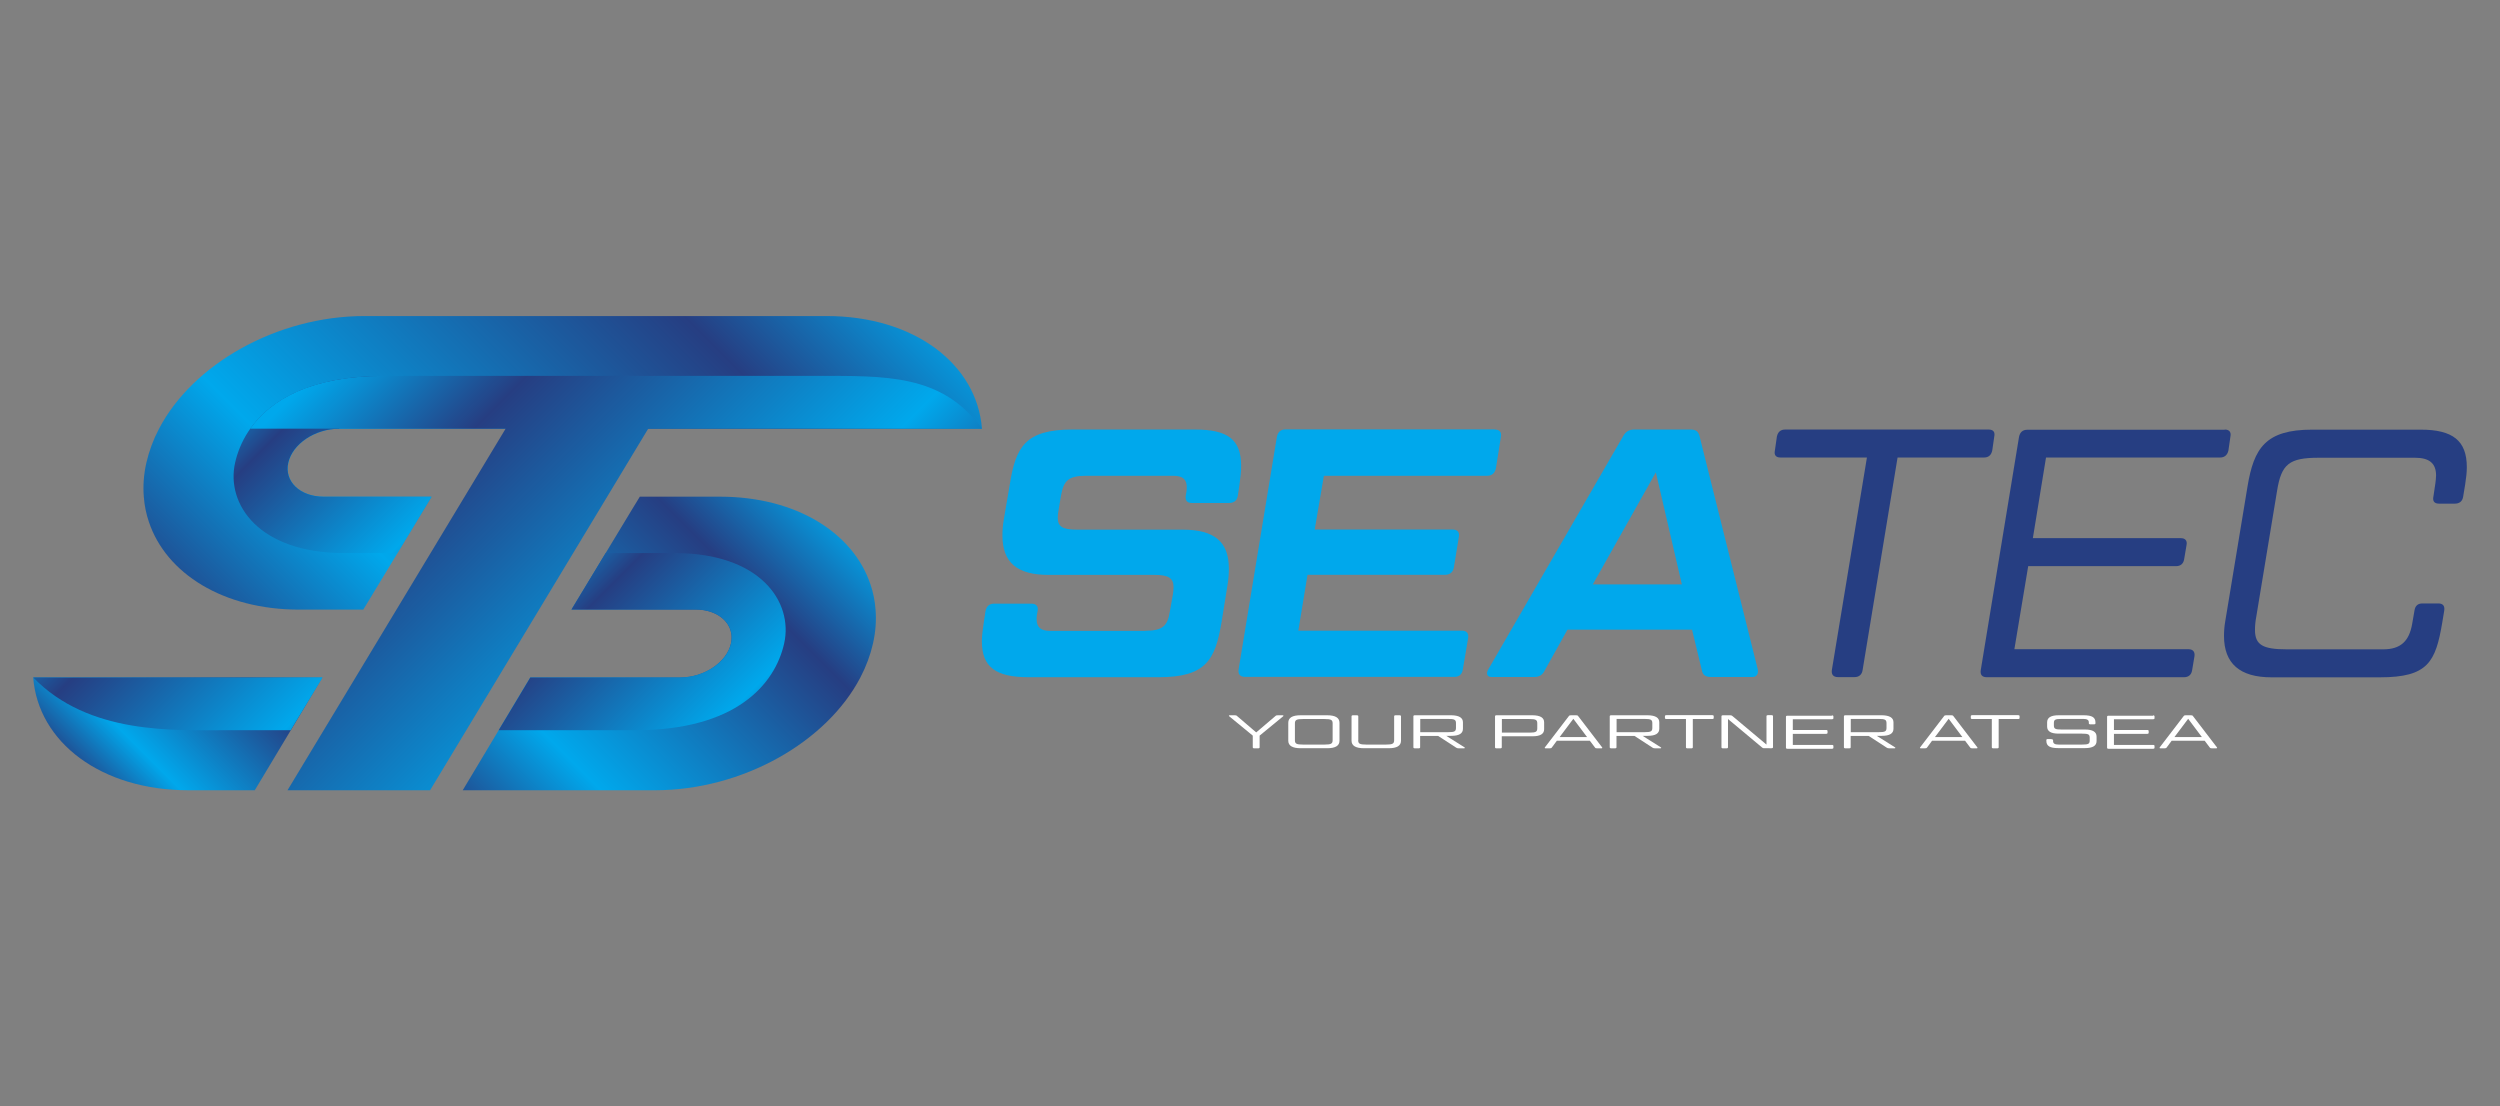 <?xml version="1.0" encoding="utf-8"?>
<!-- Generator: Adobe Illustrator 27.6.1, SVG Export Plug-In . SVG Version: 6.00 Build 0)  -->
<svg version="1.1" id="Layer_1" xmlns="http://www.w3.org/2000/svg" xmlns:xlink="http://www.w3.org/1999/xlink" x="0px" y="0px"
	 viewBox="0 0 226 100" style="enable-background:new 0 0 226 100;" xml:space="preserve">
<rect x="0" y="0" width="226" height="100" fill="#808080" stroke="none"/>
<style type="text/css">
	.st0{fill:#00A8EC;}
	.st1{fill:#263E82;}
	.st2{fill:#FFFFFF;}
	.st3{fill:url(#SVGID_1_);}
	.st4{fill:url(#SVGID_00000182520186286532952580000006260713747827841674_);}
	.st5{fill:url(#SVGID_00000026842189076259599500000006866234343364829336_);}
	.st6{fill:url(#SVGID_00000051344936192055189650000010384873793012351642_);}
	.st7{fill:url(#SVGID_00000116223913501443294140000014691431958908033426_);}
	.st8{fill:url(#SVGID_00000131338012111319023460000006795973668422013575_);}
	.st9{fill:url(#SVGID_00000027594503680206949460000016700787410420641451_);}
</style>
<g>
	<g>
		<path class="st0" d="M103.52,57.02c1.58,0,2.03-0.42,2.24-1.76l0.27-1.53c0.03-0.22,0.06-0.45,0.06-0.64
			c0-0.83-0.45-1.12-1.73-1.12h-9.57c-2.86,0-4.17-1.12-4.17-3.58c0-0.42,0.03-0.89,0.12-1.41l0.54-3.16
			c0.54-3.42,1.4-4.99,5.66-4.99h11.09c2.95,0,4.17,0.89,4.17,3.29c0,0.51-0.06,1.05-0.15,1.69l-0.15,0.99
			c-0.06,0.45-0.36,0.67-0.8,0.67h-3.34c-0.45,0-0.63-0.22-0.57-0.67l0.06-0.32c0.03-0.16,0.03-0.32,0.03-0.45
			c0-0.7-0.36-1.02-1.22-1.02h-7.87c-1.58,0-2.03,0.42-2.27,1.76l-0.21,1.25c-0.06,0.29-0.09,0.58-0.09,0.77
			c0,0.83,0.45,1.09,1.76,1.09h9.54c2.86,0,4.17,1.09,4.17,3.52c0,0.45-0.03,0.93-0.12,1.47l-0.54,3.36
			c-0.57,3.42-1.4,4.99-5.69,4.99H92.99c-2.95,0-4.23-0.89-4.23-3.26c0-0.51,0.09-1.09,0.18-1.73l0.15-0.99
			c0.09-0.45,0.36-0.67,0.77-0.67h3.37c0.42,0,0.66,0.22,0.57,0.67l-0.06,0.32c-0.03,0.16-0.03,0.29-0.03,0.42
			c0,0.7,0.36,1.05,1.19,1.05H103.52z"/>
		<path class="st0" d="M135.14,38.83c0.42,0,0.63,0.26,0.54,0.67l-0.45,2.84c-0.09,0.42-0.36,0.67-0.77,0.67h-14.78l-0.83,4.86
			h12.46c0.42,0,0.66,0.22,0.57,0.67l-0.45,2.75c-0.06,0.42-0.36,0.67-0.77,0.67h-12.46l-0.83,5.05h14.78
			c0.45,0,0.63,0.26,0.57,0.67l-0.48,2.84c-0.06,0.42-0.33,0.67-0.75,0.67h-18.95c-0.45,0-0.63-0.26-0.57-0.67l3.46-21.03
			c0.09-0.42,0.33-0.67,0.77-0.67H135.14z"/>
		<path class="st0" d="M152.96,56.92H141.7l-2.03,3.64c-0.21,0.45-0.51,0.64-0.98,0.64h-3.87c-0.39,0-0.51-0.32-0.27-0.7
			l12.16-21.03c0.24-0.45,0.54-0.64,1.04-0.64h5.07c0.51,0,0.72,0.19,0.83,0.64l5.25,21.03c0.09,0.38-0.09,0.7-0.45,0.7h-3.78
			c-0.51,0-0.75-0.19-0.83-0.64L152.96,56.92z M143.99,52.83h8.05l-2.35-10.13L143.99,52.83z"/>
		<path class="st1" d="M168.77,41.36h-7.81c-0.42,0-0.6-0.22-0.51-0.64l0.18-1.25c0.09-0.42,0.33-0.64,0.75-0.64h18.39
			c0.42,0,0.6,0.22,0.51,0.64l-0.18,1.25c-0.09,0.42-0.33,0.64-0.75,0.64h-7.81l-3.16,19.21c-0.06,0.42-0.33,0.64-0.72,0.64h-1.52
			c-0.39,0-0.6-0.22-0.54-0.64L168.77,41.36z"/>
		<path class="st1" d="M201.12,38.83c0.39,0,0.6,0.22,0.51,0.64l-0.18,1.25c-0.09,0.42-0.36,0.64-0.75,0.64h-15.74l-1.19,7.29h13.38
			c0.39,0,0.6,0.22,0.51,0.64l-0.21,1.25c-0.06,0.42-0.33,0.64-0.72,0.64h-13.38l-1.25,7.51h15.74c0.39,0,0.6,0.22,0.54,0.64
			l-0.21,1.25c-0.06,0.42-0.33,0.64-0.72,0.64H179.6c-0.42,0-0.6-0.22-0.54-0.64l3.46-21.09c0.09-0.42,0.33-0.64,0.75-0.64H201.12z"
			/>
		<path class="st1" d="M203.18,43.95c0.57-3.42,1.61-5.11,5.84-5.11h9.81c2.89,0,4.17,0.99,4.17,3.39c0,0.48-0.06,0.99-0.15,1.57
			l-0.18,1.09c-0.06,0.42-0.33,0.64-0.75,0.64h-1.43c-0.42,0-0.6-0.22-0.51-0.64l0.18-1.21c0.03-0.26,0.06-0.48,0.06-0.7
			c0-1.09-0.6-1.6-1.91-1.6h-8.7c-2.68,0-3.37,0.58-3.76,2.97l-1.88,11.38c-0.09,0.48-0.12,0.86-0.12,1.21
			c0,1.37,0.72,1.76,2.89,1.76h8.7c1.58,0,2.35-0.74,2.62-2.3l0.21-1.21c0.06-0.42,0.3-0.64,0.72-0.64h1.43
			c0.42,0,0.6,0.22,0.54,0.64l-0.18,1.09c-0.6,3.55-1.28,4.95-5.63,4.95h-9.81c-2.86,0-4.29-1.25-4.29-3.74
			c0-0.42,0.03-0.86,0.12-1.37L203.18,43.95z"/>
	</g>
	<g>
		<path class="st2" d="M113.25,66.5l-2.13-1.75c-0.05-0.04-0.03-0.09,0.05-0.09h0.43c0.11,0,0.17,0.01,0.22,0.06l1.74,1.49
			l1.75-1.49c0.05-0.05,0.11-0.06,0.23-0.06h0.41c0.07,0,0.1,0.04,0.05,0.09l-2.13,1.75v1.06c0,0.06-0.05,0.09-0.14,0.09h-0.34
			c-0.09,0-0.14-0.03-0.14-0.09V66.5z"/>
		<path class="st2" d="M121.09,66.96c0,0.46-0.37,0.68-1.12,0.68h-2.39c-0.75,0-1.12-0.23-1.12-0.68v-1.62
			c0-0.46,0.37-0.68,1.12-0.68h2.39c0.75,0,1.12,0.23,1.12,0.68V66.96z M120.47,65.4c0-0.32-0.13-0.4-0.74-0.4h-1.93
			c-0.6,0-0.74,0.08-0.74,0.4v1.51c0,0.32,0.13,0.4,0.74,0.4h1.93c0.6,0,0.74-0.08,0.74-0.4V65.4z"/>
		<path class="st2" d="M122.78,66.91c0,0.32,0.13,0.4,0.74,0.4h1.77c0.6,0,0.74-0.08,0.74-0.4v-2.16c0-0.06,0.05-0.09,0.14-0.09
			h0.34c0.09,0,0.14,0.03,0.14,0.09v2.21c0,0.46-0.37,0.68-1.12,0.68h-2.23c-0.75,0-1.12-0.23-1.12-0.68v-2.21
			c0-0.06,0.05-0.09,0.14-0.09h0.33c0.09,0,0.14,0.03,0.14,0.09V66.91z"/>
		<path class="st2" d="M132.25,65.3v0.58c0,0.43-0.35,0.64-1.05,0.64h-0.46l1.65,1.04c0.06,0.03,0.03,0.09-0.04,0.09h-0.48
			c-0.11,0-0.17-0.02-0.23-0.06l-1.63-1.06h-1.63v1.03c0,0.06-0.05,0.09-0.14,0.09h-0.33c-0.09,0-0.14-0.03-0.14-0.09v-2.81
			c0-0.06,0.05-0.09,0.14-0.09h3.28C131.9,64.67,132.25,64.88,132.25,65.3z M128.39,66.19h2.51c0.61,0,0.72-0.08,0.72-0.4v-0.4
			c0-0.32-0.11-0.4-0.72-0.4h-2.51V66.19z"/>
		<path class="st2" d="M139.59,65.3v0.62c0,0.43-0.35,0.64-1.05,0.64h-2.78v1c0,0.06-0.05,0.09-0.14,0.09h-0.33
			c-0.09,0-0.14-0.03-0.14-0.09v-2.81c0-0.06,0.05-0.09,0.14-0.09h3.25C139.25,64.67,139.59,64.88,139.59,65.3z M135.77,66.23h2.48
			c0.6,0,0.72-0.08,0.72-0.4V65.4c0-0.32-0.12-0.4-0.72-0.4h-2.48V66.23z"/>
		<path class="st2" d="M143.72,66.96h-2.98l-0.45,0.61c-0.04,0.06-0.09,0.08-0.19,0.08h-0.37c-0.08,0-0.11-0.04-0.07-0.09l2.16-2.82
			c0.04-0.06,0.09-0.08,0.19-0.08h0.47c0.11,0,0.15,0.02,0.19,0.08l2.16,2.82c0.04,0.05,0.01,0.09-0.07,0.09h-0.39
			c-0.11,0-0.15-0.02-0.19-0.08L143.72,66.96z M140.99,66.63h2.48l-1.24-1.65L140.99,66.63z"/>
		<path class="st2" d="M150,65.3v0.58c0,0.43-0.35,0.64-1.05,0.64h-0.46l1.65,1.04c0.06,0.03,0.03,0.09-0.04,0.09h-0.48
			c-0.11,0-0.17-0.02-0.23-0.06l-1.63-1.06h-1.63v1.03c0,0.06-0.05,0.09-0.14,0.09h-0.33c-0.09,0-0.14-0.03-0.14-0.09v-2.81
			c0-0.06,0.05-0.09,0.14-0.09h3.28C149.66,64.67,150,64.88,150,65.3z M146.14,66.19h2.51c0.61,0,0.72-0.08,0.72-0.4v-0.4
			c0-0.32-0.11-0.4-0.72-0.4h-2.51V66.19z"/>
		<path class="st2" d="M152.4,65h-1.75c-0.09,0-0.14-0.03-0.14-0.09v-0.17c0-0.06,0.05-0.09,0.14-0.09h4.13
			c0.09,0,0.14,0.03,0.14,0.09v0.17c0,0.06-0.05,0.09-0.14,0.09h-1.75v2.56c0,0.06-0.05,0.09-0.14,0.09h-0.34
			c-0.09,0-0.14-0.03-0.14-0.09V65z"/>
		<path class="st2" d="M159.5,67.64c-0.11,0-0.14-0.01-0.2-0.06L156.21,65v2.56c0,0.06-0.05,0.09-0.14,0.09h-0.31
			c-0.09,0-0.14-0.03-0.14-0.09v-2.81c0-0.06,0.05-0.09,0.14-0.09h0.65c0.1,0,0.13,0.02,0.19,0.06l3.09,2.59v-2.57
			c0-0.06,0.05-0.09,0.14-0.09h0.31c0.09,0,0.14,0.03,0.14,0.09v2.81c0,0.06-0.05,0.09-0.14,0.09H159.5z"/>
		<path class="st2" d="M165.6,64.67c0.09,0,0.14,0.03,0.14,0.09v0.17c0,0.06-0.05,0.09-0.14,0.09h-3.53v0.97h3
			c0.09,0,0.14,0.03,0.14,0.09v0.17c0,0.06-0.05,0.09-0.14,0.09h-3v1h3.53c0.09,0,0.14,0.03,0.14,0.09v0.17
			c0,0.06-0.05,0.09-0.14,0.09h-4.01c-0.09,0-0.14-0.03-0.14-0.09v-2.81c0-0.06,0.05-0.09,0.14-0.09H165.6z"/>
		<path class="st2" d="M171.17,65.3v0.58c0,0.43-0.35,0.64-1.05,0.64h-0.46l1.65,1.04c0.06,0.03,0.03,0.09-0.04,0.09h-0.48
			c-0.11,0-0.17-0.02-0.23-0.06l-1.63-1.06h-1.63v1.03c0,0.06-0.05,0.09-0.14,0.09h-0.33c-0.09,0-0.14-0.03-0.14-0.09v-2.81
			c0-0.06,0.05-0.09,0.14-0.09h3.28C170.82,64.67,171.17,64.88,171.17,65.3z M167.31,66.19h2.51c0.61,0,0.72-0.08,0.72-0.4v-0.4
			c0-0.32-0.11-0.4-0.72-0.4h-2.51V66.19z"/>
		<path class="st2" d="M177.64,66.96h-2.98l-0.45,0.61c-0.04,0.06-0.09,0.08-0.19,0.08h-0.37c-0.08,0-0.11-0.04-0.07-0.09l2.16-2.82
			c0.04-0.06,0.09-0.08,0.19-0.08h0.47c0.11,0,0.15,0.02,0.19,0.08l2.16,2.82c0.04,0.05,0.01,0.09-0.07,0.09h-0.39
			c-0.11,0-0.15-0.02-0.19-0.08L177.64,66.96z M174.92,66.63h2.48l-1.24-1.65L174.92,66.63z"/>
		<path class="st2" d="M180.05,65h-1.75c-0.09,0-0.14-0.03-0.14-0.09v-0.17c0-0.06,0.05-0.09,0.14-0.09h4.13
			c0.09,0,0.14,0.03,0.14,0.09v0.17c0,0.06-0.05,0.09-0.14,0.09h-1.75v2.56c0,0.06-0.05,0.09-0.14,0.09h-0.34
			c-0.09,0-0.14-0.03-0.14-0.09V65z"/>
		<path class="st2" d="M185.46,66.83c0.09,0,0.14,0.03,0.14,0.09V67c0,0.21,0.15,0.31,0.5,0.31h2.11c0.6,0,0.7-0.07,0.7-0.38v-0.23
			c0-0.31-0.11-0.38-0.7-0.38h-2.11c-0.7,0-1.04-0.21-1.04-0.64V65.3c0-0.43,0.34-0.64,1.04-0.64h2.25c0.78,0,1.08,0.19,1.08,0.66
			v0.07c0,0.06-0.05,0.09-0.14,0.09h-0.32c-0.09,0-0.14-0.03-0.14-0.09v-0.09c0-0.21-0.15-0.31-0.5-0.31h-1.96
			c-0.59,0-0.7,0.07-0.7,0.38v0.2c0,0.31,0.11,0.38,0.7,0.38h2.11c0.7,0,1.05,0.21,1.05,0.64v0.4c0,0.43-0.35,0.64-1.05,0.64h-2.41
			c-0.77,0-1.08-0.19-1.08-0.66v-0.07c0-0.06,0.05-0.09,0.14-0.09H185.46z"/>
		<path class="st2" d="M194.63,64.67c0.09,0,0.14,0.03,0.14,0.09v0.17c0,0.06-0.05,0.09-0.14,0.09h-3.53v0.97h3
			c0.09,0,0.14,0.03,0.14,0.09v0.17c0,0.06-0.05,0.09-0.14,0.09h-3v1h3.53c0.09,0,0.14,0.03,0.14,0.09v0.17
			c0,0.06-0.05,0.09-0.14,0.09h-4.01c-0.09,0-0.14-0.03-0.14-0.09v-2.81c0-0.06,0.05-0.09,0.14-0.09H194.63z"/>
		<path class="st2" d="M199.3,66.96h-2.98l-0.45,0.61c-0.04,0.06-0.09,0.08-0.19,0.08h-0.37c-0.08,0-0.11-0.04-0.07-0.09l2.16-2.82
			c0.04-0.06,0.09-0.08,0.19-0.08h0.47c0.11,0,0.15,0.02,0.19,0.08l2.16,2.82c0.04,0.05,0.01,0.09-0.07,0.09h-0.39
			c-0.11,0-0.15-0.02-0.19-0.08L199.3,66.96z M196.57,66.63h2.48l-1.24-1.65L196.57,66.63z"/>
	</g>
	<g>
		<linearGradient id="SVGID_1_" gradientUnits="userSpaceOnUse" x1="44.243" y1="77.133" x2="75.816" y2="45.56">
			<stop  offset="0" style="stop-color:#263E82"/>
			<stop  offset="0.25" style="stop-color:#00A8EC"/>
			<stop  offset="0.75" style="stop-color:#263E82"/>
			<stop  offset="1" style="stop-color:#00A8EC"/>
		</linearGradient>
		<path class="st3" d="M78.69,52.83c-1.56-4.67-6.73-7.93-13.59-7.93h-7.26l-0.66,1.08L54.75,50l-3.09,5.1h11.22
			c2.14,0,3.58,1.38,3.2,3.07c-0.38,1.7-2.42,3.07-4.57,3.07H47.94l-6.11,10.2h17.36c7.93,0,15.54-4.35,18.59-10.2
			c0.52-0.99,0.9-2.02,1.14-3.07c0.24-1.06,0.31-2.09,0.23-3.07C79.09,54.31,78.94,53.55,78.69,52.83z"/>
		
			<linearGradient id="SVGID_00000106861640769251714970000010116639308900602536_" gradientUnits="userSpaceOnUse" x1="8.081" y1="71.277" x2="24.39" y2="54.968">
			<stop  offset="0" style="stop-color:#263E82"/>
			<stop  offset="0.25" style="stop-color:#00A8EC"/>
			<stop  offset="0.75" style="stop-color:#263E82"/>
			<stop  offset="1" style="stop-color:#00A8EC"/>
		</linearGradient>
		<path style="fill:url(#SVGID_00000106861640769251714970000010116639308900602536_);" d="M29.15,61.24H3
			c0.45,5.85,6.12,10.2,14.05,10.2h5.98L29.15,61.24z"/>
		
			<linearGradient id="SVGID_00000018920348068053540580000004357131294649497766_" gradientUnits="userSpaceOnUse" x1="69.603" y1="71.833" x2="47.395" y2="49.625">
			<stop  offset="0" style="stop-color:#263E82"/>
			<stop  offset="0.25" style="stop-color:#00A8EC"/>
			<stop  offset="0.75" style="stop-color:#263E82"/>
			<stop  offset="1" style="stop-color:#00A8EC"/>
		</linearGradient>
		<path style="fill:url(#SVGID_00000018920348068053540580000004357131294649497766_);" d="M61.01,50h-6.26l-3.09,5.1h11.22
			c2.14,0,3.58,1.38,3.2,3.07c-0.38,1.7-2.42,3.07-4.57,3.07H47.94l-2.86,4.77h12.36c9.06,0,12.61-4.11,13.45-7.85
			C71.72,54.43,68.75,50,61.01,50z"/>
		
			<linearGradient id="SVGID_00000180351208085867105270000009781872975115069057_" gradientUnits="userSpaceOnUse" x1="29.175" y1="74.347" x2="5.398" y2="50.571">
			<stop  offset="0" style="stop-color:#263E82"/>
			<stop  offset="0.25" style="stop-color:#00A8EC"/>
			<stop  offset="0.75" style="stop-color:#263E82"/>
			<stop  offset="1" style="stop-color:#00A8EC"/>
		</linearGradient>
		<path style="fill:url(#SVGID_00000180351208085867105270000009781872975115069057_);" d="M29.15,61.24H3
			c5.04,5.2,12.75,4.77,17.55,4.77h5.73L29.15,61.24z"/>
		
			<linearGradient id="SVGID_00000022531443370927346230000009834056118485664419_" gradientUnits="userSpaceOnUse" x1="24.785" y1="65.041" x2="73.833" y2="15.993">
			<stop  offset="0" style="stop-color:#263E82"/>
			<stop  offset="0.25" style="stop-color:#00A8EC"/>
			<stop  offset="0.75" style="stop-color:#263E82"/>
			<stop  offset="1" style="stop-color:#00A8EC"/>
		</linearGradient>
		<path style="fill:url(#SVGID_00000022531443370927346230000009834056118485664419_);" d="M26.07,41.83
			c0.38-1.7,2.42-3.07,4.57-3.07l0,0l58.13,0c-0.45-5.84-6.12-10.19-14.05-10.19H38.04l0,0l-5.08,0c-7.93,0-15.54,4.35-18.59,10.2
			c-0.52,0.99-0.9,2.02-1.14,3.07c-0.24,1.06-0.31,2.09-0.23,3.07c0.06,0.79,0.21,1.54,0.46,2.27c1.56,4.67,6.73,7.93,13.59,7.93
			h5.79l3.09-5.1l3.09-5.1h-9.74C27.12,44.9,25.69,43.53,26.07,41.83z"/>
		
			<linearGradient id="SVGID_00000128471247440893198720000014207506010827234945_" gradientUnits="userSpaceOnUse" x1="868.893" y1="140.56" x2="889.85" y2="161.517" gradientTransform="matrix(-1 0 0 -1 910.894 194.368)">
			<stop  offset="0" style="stop-color:#263E82"/>
			<stop  offset="0.25" style="stop-color:#00A8EC"/>
			<stop  offset="0.75" style="stop-color:#263E82"/>
			<stop  offset="1" style="stop-color:#00A8EC"/>
		</linearGradient>
		<path style="fill:url(#SVGID_00000128471247440893198720000014207506010827234945_);" d="M31.13,50h4.78l3.09-5.1h-9.74
			c-2.14,0-3.58-1.38-3.2-3.07c0.38-1.7,2.42-3.07,4.57-3.07l4.07-4.77c-9.06,0-12.61,4.11-13.45,7.85
			C20.42,45.57,23.39,50,31.13,50z"/>
		
			<linearGradient id="SVGID_00000003084668885798660960000010656651382643572631_" gradientUnits="userSpaceOnUse" x1="70.92" y1="68.537" x2="32.321" y2="29.939">
			<stop  offset="0" style="stop-color:#263E82"/>
			<stop  offset="0.25" style="stop-color:#00A8EC"/>
			<stop  offset="0.75" style="stop-color:#263E82"/>
			<stop  offset="1" style="stop-color:#00A8EC"/>
		</linearGradient>
		<path style="fill:url(#SVGID_00000003084668885798660960000010656651382643572631_);" d="M73.63,33.98H34.7
			c-6.57,0-10.24,2.16-12.08,4.77l23.09,0L25.99,71.44h12.89l19.72-32.69h30.17C85.13,33.78,80.06,33.98,73.63,33.98z"/>
	</g>
</g>
</svg>
